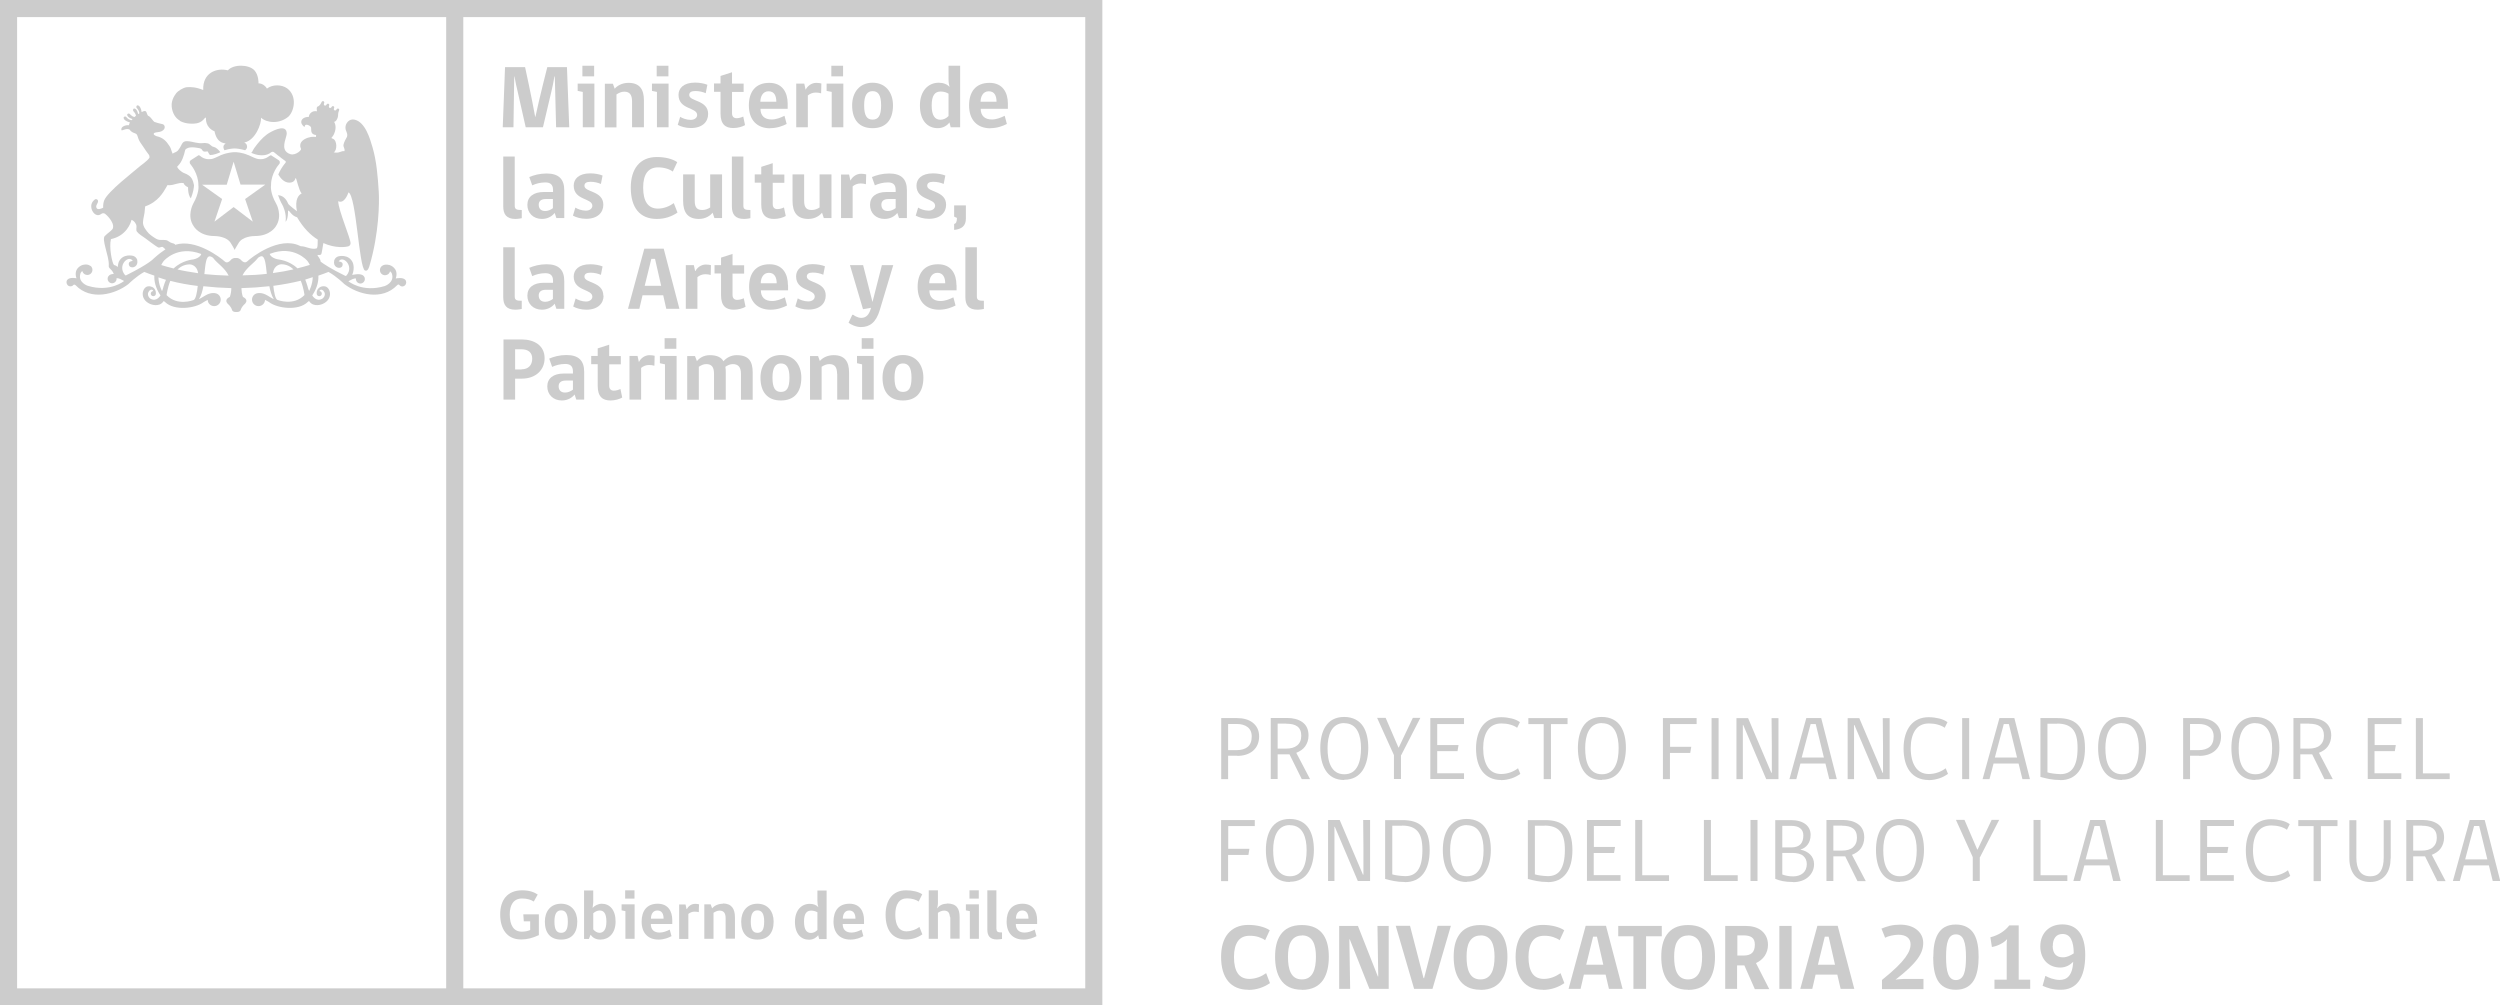 <?xml version="1.0" encoding="UTF-8"?><svg xmlns="http://www.w3.org/2000/svg" viewBox="0 0 195.83 78.76"><defs><style>.g{fill:#ccc;}</style></defs><g id="a"/><g id="b"/><g id="c"/><g id="d"/><g id="e"><g><g><path class="g" d="M86.35,1.34V0H0V78.76H86.35V1.34ZM1.34,77.42V1.34H34.95V77.42H1.34Zm34.95,0V1.34h48.72V77.42H36.29Z"/><path class="g" d="M14.09,9.47c.48,.27,1.1,.23,1.32,.19,.17-.04,.35-.1,.54-.3,.06-.06,.1-.15,.18-.15,0,.12-.05,.77,.68,1.08,0,.03,.01,.06,.02,.11,.23,.9,.83,.79,.84,.85-.27,.16-.15,.4-.09,.52,.41-.13,.71-.14,.81-.14s.4,.02,.81,.14c.08-.06,.23-.2,.11-.46-.06-.12-.22-.13-.15-.15,.86-.2,1.32-1.46,1.29-1.94,.44,.41,1.43,.52,2.15-.09,.46-.45,.69-1.62-.11-2.21-.41-.3-1.13-.33-1.58,.02-.14-.24-.39-.41-.66-.41,0-.08,.01-.65-.32-1.02-.43-.47-1.64-.5-2.08,0-.87-.22-1.99,.18-1.93,1.54-.61-.24-.96-.24-1.28-.22-.3,.03-.71,.3-.85,.49-.06,.08-.14,.2-.19,.3-.1,.2-.18,.45-.15,.74,.05,.48,.28,.89,.63,1.08Z"/><path class="g" d="M21.85,12.88c.07-.07,.07-.14,.07-.19-.01-.08-.08-.14-.09-.14-.17-.12-.56-.36-.56-.36l-.03-.03h-.03s-.07,.03-.13,.07c-.11,.08-.31,.24-.66,.24-.06,0-.13,0-.19-.01-.18-.03-.49-.18-.49-.18-.1-.05-.22-.11-.28-.13h-.02c-.5-.22-.93-.23-1.05-.23s-.55,.02-1.05,.22h-.02s-.07,.04-.13,.07l-.31,.14c-.1,.04-.23,.1-.33,.11-.07,0-.13,.01-.19,.01-.35,0-.55-.15-.66-.24-.05-.04-.09-.07-.13-.07h-.03l-.02,.02s-.4,.25-.56,.36c-.03,.01-.09,.06-.1,.15,0,.05,0,.12,.07,.19,.02,.03,.61,.71,.61,1.62,.02,.1,.06,.64-.4,1.44-.02,.04-.53,.97,.03,1.78,0,0,.42,.77,1.63,.77,.1,0,1,.02,1.3,.59,.01,.02,.16,.25,.21,.36l.07,.14,.07-.14c.06-.11,.2-.34,.22-.37,.3-.57,1.2-.58,1.3-.58,1.2,0,1.63-.75,1.63-.75,.57-.83,.04-1.79,.03-1.79-.46-.8-.42-1.34-.4-1.46,0-.9,.6-1.59,.61-1.6Zm-1.08,1.59l-1.57,1.12,.6,1.77-1.5-1.14-1.5,1.14,.6-1.77-1.57-1.12h1.93l.54-1.8,.54,1.79h1.93Z"/><path class="g" d="M31,21.81c.28-.83-.49-1.05-.49-1.05-.28-.07-.46-.02-.57,.06h-.01s-.04,.04-.06,.06c-.07,.07-.11,.17-.11,.28,0,.22,.18,.4,.4,.4,.09,0,.16-.03,.23-.07,.08-.06,.14-.14,.16-.24,.11,.07,.15,.19,.15,.19,.22,.71-.57,.97-.57,.97-1.76,.53-2.84-.38-2.84-.38l.31-.16c.11-.05,.2-.06,.28-.06,0,.01,0,.03,0,.05,0,.19,.16,.35,.35,.35s.35-.16,.35-.35c0-.14-.07-.21-.07-.21-.21-.31-.92-.11-.92-.11,.24-.59,.03-1,.03-1-.33-.67-1.11-.46-1.11-.46-.27,.08-.33,.32-.33,.32-.11,.53,.34,.58,.34,.58,.32,.02,.32-.24,.32-.24,.04-.25-.31-.26-.31-.26,.3-.52,1.24,.34,.62,1.09-.06,.08-.12,.03-.12,.03-1.1-.54-1.64-.9-1.91-1.1-.03-.3-.29-.45-.24-.53,.04-.02,.2,.06,.29-.07,.03-.05,.1-.52,.16-.86,.97,.44,1.8,.31,1.97,.25,.08-.03,.15-.1,.16-.22,.02-.37-.94-2.55-.97-3.31,.45,.22,.73-.47,.81-.69,.61,.28,.82,5.93,1.29,6.12,.23,.1,.33-.29,.35-.36,.75-2.52,.78-4.97,.73-5.79-.08-1.29-.18-2.44-.49-3.5-.19-.65-.56-1.99-1.42-2.17-.4-.09-.71,.29-.7,.63,0,.29,.21,.43,.12,.72-.11,.19-.22,.39-.27,.6-.05,.21,.13,.3,.07,.52-.27-.04-.41,.2-.84,.09,.28-.13,.28-.93-.06-1.06-.05-.02-.11-.03-.12-.07,0,0,.11-.12,.17-.23,.2-.4,.2-.76,.04-1.03,.14,.01,.29-.25,.31-.46h0v-.02c0-.05,0-.24,.08-.41,.03-.06,0-.12-.05-.14-.05-.02-.11,0-.14,.05-.08,.18-.29,.08-.2-.1,.03-.06,0-.12-.05-.14-.05-.02-.11,0-.14,.05-.08,.17-.28,.08-.2-.1,.03-.06,0-.12-.05-.14-.05-.02-.11,0-.14,.05-.08,.18-.29,.08-.2-.1,.03-.06,0-.12-.05-.15-.05-.02-.11,0-.14,.05-.09,.19-.15,.27-.25,.34-.19,.03-.14,.25-.12,.4-.36-.08-.63,.19-.64,.44h-.04c-.29,0-.58,.16-.55,.43,.01,.15,.19,.35,.26,.35,.03-.01-.02-.16,.14-.17,.14,0,.35,.11,.37,.24,.03,.15-.09,.52,.39,.57,0,0,0,.07-.01,.15-.17-.01-.22-.02-.39,0-.3,.05-.72,.22-.82,.52-.02,.05-.03,.16-.02,.23,0,.06,.06,.14,.06,.21,0,.04-.07,.11-.09,.14-.13,.13-.36,.26-.57,.27-.23,.01-.45-.14-.54-.26-.31-.41,.09-1.12,.08-1.39-.02-.71-.91-.29-1.26-.1-.42,.22-.76,.58-1.04,.93-.16,.19-.33,.43-.42,.64-.02,.04-.05,.04-.09,.04,.18,.08,.5,.2,.75,.2,0,0,.49,.07,.84-.23,0,0,.05-.04,.12-.04,.05,0,.1,.02,.13,.06,0,0,.05,.04,.1,.08,.03,.03,.07,.06,.11,.09l.06,.05c.06,.05,.12,.09,.19,.14l.03,.03c.07,.05,.14,.11,.2,.15,.07,.05,.14,.11,.18,.13h0s.02,.03,.03,.05c0,.03-.01,.06-.03,.09,0,0-.04,.04-.09,.11-.12,.15-.32,.44-.47,.8,.17,.29,.45,.63,.85,.64,.32,0,.45-.16,.5-.36,0,0,.02,.03,.03,.03,.04-.03,.22,.92,.45,1.18-.22,.1-.56,.44-.37,1.39-.18-.14-.51-.39-.67-.56-.09-.2-.28-.66-.81-.7,.08,.24,.19,.5,.36,.8,0,0,.33,.61,.23,1.29,.22-.23,.19-.86,.19-.86,0,0,.04-.02,.05-.02,.05,0,.27,.43,.66,.52,.5,.86,1.07,1.41,1.62,1.75-.01,.21,.02,.7-.12,.7-.43,.1-.83-.19-1.21-.18-.03-.02-.07-.03-.07-.03-1.63-.79-3.79,.9-4.14,1.23-.19,.17-.41-.06-.41-.06-.13-.16-.3-.24-.46-.22-.16-.02-.33,.05-.46,.22,0,0-.22,.24-.41,.06-.34-.31-2.29-1.82-3.89-1.31,0-.09-.22-.13-.28-.15-.13-.04-.24-.14-.32-.18-.17-.09-.46-.03-.65-.06-.08-.01-.18-.05-.25-.09-.26-.16-.55-.35-.71-.58-.03-.04-.09-.12-.1-.14-.08-.1-.12-.17-.18-.34-.09-.31,.05-.65,.09-.97,.03-.24,.03-.25,.05-.5,1.01-.35,1.43-1.11,1.66-1.51,.02-.03,.09-.16,.09-.16,.04,0,.09,0,.14,.01,.4,0,.68-.22,1.12-.17,0,.02,.06,.21,.35,.33,0,.29,.03,.53,.14,.76,.02,.04,.05,.07,.08,.11,.19-.47,.24-.83,.25-1.05-.01-.02-.03-.05-.03-.09-.1-.49-.32-.63-.54-.75-.11-.06-.22-.08-.33-.15-.16-.11-.32-.22-.43-.43,0,0,.05-.05,.11-.12,.28-.3,.42-.73,.53-1.21,.22-.3,.82-.18,1.05-.14,.06,0,.16,.03,.21,.07,.06,.04,.08,.15,.17,.19,.09,.04,.2,.01,.32,0,.04,.05,.06,.11,.1,.17,0,0,.03,.06,.09,.12,.28,0,.66-.15,.82-.23-.02-.01-.04-.02-.04-.04-.13-.16-.32-.34-.49-.37-.22-.04-.27-.24-.49-.28-.05-.01-.24-.04-.31-.02-.47,.06-.81-.12-1.25-.15-.42-.03-.43,.26-.59,.5-.06,.09-.12,.19-.19,.26-.12,.11-.25,.12-.39,.22l-.07-.18c-.04-.15-.09-.3-.19-.44-.23-.36-.49-.64-1-.75-.1-.04-.11-.05-.18-.1-.08-.06-.02-.14,0-.15,.14-.08,.39-.05,.56-.13,.41-.19,.26-.53,.1-.56-.2-.04-.57-.14-.65-.18-.1-.06-.27-.37-.43-.45-.18-.05-.12-.34-.28-.4-.07-.01-.18,.02-.29,.08,0-.06-.05-.39-.23-.5-.14-.08-.19,.04-.18,.12,0,.07,.2,.17,.24,.48-.03,.02-.06,.04-.1,.06-.03-.13-.08-.33-.22-.41-.14-.08-.19,.04-.18,.12,0,.07,.18,.16,.23,.42-.04,.03-.08,.07-.12,.1-.27-.07-.35-.26-.41-.27-.08-.02-.2,.02-.14,.17,.07,.14,.27,.22,.4,.26-.03,.03-.05,.06-.08,.09-.32-.06-.39-.27-.46-.29-.08-.01-.2,.02-.14,.17,.09,.2,.45,.28,.48,.29-.05,.09-.08,.16-.07,.22-.25-.03-.68,.1-.6,.39,.08,.06,.37-.18,.64-.05,.18,.27,.46,.28,.52,.34,.1,.08,.11,.22,.16,.35,.08,.24,.24,.43,.38,.64,.15,.23,.31,.47,.47,.67,.02,.05,.04,.11,.03,.2-.18,.29-.72,.62-.94,.83-.22,.21-2.34,1.82-2.61,2.52-.06,.16-.09,.36-.08,.57-.13,.07-.41,.18-.5,.05-.16-.23,.16-.4,.09-.62-.03-.08-.16-.14-.23-.08-.53,.38-.25,1.05,.08,1.2,.37,.15,.42-.24,.7-.08,.07,.04,.74,.64,.63,1.11,0,.02-.03,.09-.05,.11-.15,.18-.39,.32-.56,.5-.35,.22,.33,1.61,.28,2.33-.04,.27,.23,.24,.39,.67-.17,0-.33,.05-.41,.17,0,0-.07,.07-.07,.21,0,.19,.16,.35,.35,.35s.35-.16,.35-.35c0-.02,0-.04,0-.05,.08,0,.17,.01,.28,.06l.31,.16s-1.08,.91-2.84,.38c0,0-.8-.25-.58-.97,0,0,.04-.12,.15-.19,.02,.1,.08,.18,.16,.24,.07,.04,.14,.07,.23,.07,.22,0,.4-.18,.4-.4,0-.11-.04-.2-.11-.28-.02-.02-.03-.03-.06-.04h-.01c-.12-.09-.3-.14-.58-.07,0,0-.77,.22-.49,1.05,0,0-.52-.12-.72,.12,0,0-.07,.08-.06,.2h0c0,.06,.02,.11,.06,.18,.05,.08,.14,.13,.25,.13,.09,0,.18-.04,.23-.11h0s.09-.07,.18,.03c1.17,1.22,3.08,.72,4.13-.1,0,0,.59-.59,1.24-.95,.25,.11,.52,.19,.79,.29-.02,.38,.06,.92,.48,1.55,0,0-.3,.55-.8,.25,0,0-.37-.29-.06-.63,0,0,.21-.18,.3,.04-.11,0-.2,.09-.2,.2s.09,.2,.2,.2,.2-.09,.2-.19c0-.08,.01-.29-.17-.45,0,0-.16-.17-.46-.13-.44,.07-.69,1,.18,1.38,0,0,.69,.31,1.04-.2,0,0,0-.07,.13,.05,.73,.71,2.36,.5,3,.02,0,0,.16-.1,.34-.19,0,.27,.23,.49,.51,.49s.51-.23,.51-.51c0-.25-.18-.46-.42-.5-.01,0-.33-.1-.81,.19,0,0-.5,.31-.47,.26,.17-.26,.27-.62,.34-1,.71,.08,1.44,.13,2.19,.15,0,.22-.04,.49-.12,.69,0,0-.27,.11-.27,.3,0,0-.03,.14,.21,.33,0,0,.17,.19,.22,.34,0,0,.01,.21,.3,.21,.02,0,.04,0,.05,0,.02,0,.04,0,.06,0,.28,0,.3-.21,.3-.21,.05-.15,.22-.34,.22-.34,.24-.19,.21-.33,.21-.33,0-.19-.27-.3-.27-.3-.08-.2-.11-.47-.12-.69,.75-.02,1.48-.07,2.19-.15,.07,.38,.18,.74,.34,1,.03,.05-.47-.26-.47-.26-.47-.29-.8-.19-.81-.19-.24,.04-.42,.25-.42,.5,0,.28,.23,.51,.51,.51s.5-.22,.51-.49c.18,.08,.34,.19,.34,.19,.64,.48,2.27,.69,3-.02,.13-.13,.13-.05,.13-.05,.36,.51,1.04,.2,1.04,.2,.87-.38,.62-1.31,.18-1.38-.3-.05-.47,.13-.47,.13-.18,.15-.18,.36-.17,.45,0,.11,.09,.19,.2,.19s.2-.09,.2-.2-.09-.2-.19-.2c.09-.22,.3-.04,.3-.04,.32,.35-.06,.63-.06,.63-.5,.3-.8-.25-.8-.25,.42-.63,.5-1.17,.48-1.55,.26-.09,.53-.18,.79-.29,.65,.36,1.24,.95,1.24,.95,1.06,.82,2.96,1.32,4.13,.1,.09-.1,.16-.06,.18-.03h0c.06,.07,.14,.12,.23,.12,.1,0,.19-.05,.25-.13,.04-.06,.05-.12,.06-.17h0c0-.13-.06-.21-.06-.21-.2-.24-.72-.12-.72-.12Zm-21.1-.25s-.06,.05-.12-.03c-.62-.76,.32-1.61,.62-1.09,0,0-.35,.01-.31,.26,0,0,0,.26,.32,.24,0,0,.44-.05,.34-.58,0,0-.06-.24-.33-.32,0,0-.78-.21-1.11,.46,0,0-.07,.16-.08,.41-.09-.07-.19-.13-.3-.15-.15-.15-.4-1.39-.24-2.03,1.19-.25,1.55-1.23,1.61-1.51,.24,.08,.38,.36,.39,.47,.02,.16-.06,.33,.04,.46,.14,.19,.45,.37,.63,.5,.06,.04,.93,.71,1.05,.74,.12,.03,.2-.07,.31-.05,.04,0,.06,.04,.09,.06,0,0,.06,.06,.15,.13-.23,.15-.53,.37-.92,.72,0,0-.3,.39-2.15,1.31Zm2.92,.84s-.08,.33-.13,.4c0,0-.26-.47-.28-1.07,.2,.06,.39,.13,.59,.19-.06,.15-.13,.3-.18,.49Zm2.32,1.11s-1.24,.49-2.09-.39c0,0,.06-.55,.29-1.12,.69,.18,1.41,.31,2.15,.4-.05,.47-.15,1.08-.35,1.11Zm-1.23-2.41c.25-.23,.56-.39,.96-.39,0,0,.55,0,.65,.69-.6-.09-1.15-.18-1.61-.29Zm1.24-.78c-.07,.01-.88,.07-1.55,.71-.37-.09-.71-.19-.97-.27,.05-.1,.11-.21,.19-.31,0,0,1.05-1.27,2.93-.56,.04,.01-.08,.32-.6,.43Zm.86,1.14c.08-.75,.13-1.38,.41-1.38,0,0,.2,0,.33,.19,.24,.33,.87,.72,1.16,1.32-.68-.02-1.32-.06-1.9-.12Zm2.98,.12c.29-.6,.93-.99,1.17-1.32,.13-.18,.33-.19,.33-.19,.27,0,.33,.63,.41,1.38-.58,.07-1.22,.11-1.9,.12Zm2.16-1.7c1.88-.72,2.93,.56,2.93,.56,.08,.1,.14,.21,.19,.31-.26,.08-.6,.18-.97,.27-.67-.64-1.49-.69-1.56-.71-.52-.11-.64-.42-.6-.43Zm.88,.82c.4,0,.71,.16,.96,.4-.47,.11-1.01,.21-1.61,.29,.1-.69,.66-.69,.66-.69Zm-.27,2.8c-.2-.03-.3-.64-.35-1.11,.74-.1,1.46-.23,2.15-.4,.23,.57,.29,1.12,.29,1.12-.85,.88-2.09,.39-2.09,.39Zm2.46-.71c-.06-.07-.14-.4-.14-.4-.05-.18-.11-.33-.17-.49,.2-.06,.39-.12,.59-.19-.02,.6-.28,1.07-.28,1.07Z"/><path class="g" d="M40.27,5.99h.03c.09,.5,.17,.87,.24,1.14l.64,2.84h1.35l.67-2.84c.06-.27,.15-.63,.23-1.14h.03l.1,3.98h1.03l-.18-4.71h-1.54s-.61,2.38-.93,3.89h-.02c-.27-1.52-.79-3.89-.79-3.89h-1.57l-.18,4.71h.84l.06-3.98Z"/><polygon class="g" points="45.65 9.97 46.56 9.97 46.56 6.55 45.25 6.55 45.25 7.12 45.65 7.2 45.65 9.97"/><rect class="g" x="45.62" y="5.15" width=".92" height=".83"/><path class="g" d="M48.3,7.39c.16-.1,.36-.21,.6-.21,.42,0,.61,.24,.61,.76v2.03h.93v-2.11c0-.87-.34-1.37-1.21-1.37-.51,0-.89,.23-1.08,.46l-.14-.39h-.63v3.42h.91v-2.58Z"/><polygon class="g" points="51.46 9.97 52.37 9.97 52.37 6.55 51.07 6.55 51.07 7.12 51.46 7.2 51.46 9.97"/><rect class="g" x="51.44" y="5.15" width=".92" height=".83"/><path class="g" d="M54.09,9.39c-.31,0-.65-.13-.81-.24l-.19,.63c.23,.13,.61,.25,1.03,.25,.89,0,1.35-.48,1.35-1.1,0-1.12-1.48-.96-1.48-1.49,0-.2,.15-.31,.47-.31s.59,.07,.82,.17l.13-.66c-.24-.1-.61-.17-.96-.17-.92,0-1.3,.45-1.3,.96,0,1.17,1.46,.96,1.46,1.58,0,.21-.2,.38-.5,.38Z"/><path class="g" d="M56.44,8.89c0,.86,.4,1.14,1,1.14,.36,0,.72-.11,.92-.23l-.14-.67c-.14,.07-.34,.13-.52,.13-.24,0-.36-.15-.36-.39v-1.67h.91v-.65h-.91v-.89l-.9,.29v.59h-.51v.65h.51v1.7Z"/><path class="g" d="M60.33,10.04c.54,0,1-.18,1.29-.33l-.17-.64c-.3,.15-.66,.29-1,.29-.57,0-.88-.3-.88-.84h2.13v-.4c0-.86-.4-1.63-1.44-1.63-1.1,0-1.6,.72-1.6,1.77,0,1.13,.63,1.79,1.68,1.79Zm-.13-2.89c.47,0,.61,.38,.61,.82h-1.25c0-.4,.19-.82,.64-.82Z"/><path class="g" d="M63.28,7.48c.15-.13,.37-.23,.61-.23,.15,0,.31,.02,.43,.06l.02-.77c-.08-.02-.22-.05-.4-.05-.4,0-.71,.28-.82,.52h-.02l-.1-.46h-.63v3.42h.91v-2.48Z"/><polygon class="g" points="65.15 9.97 66.06 9.97 66.06 6.55 64.75 6.55 64.75 7.12 65.15 7.2 65.15 9.97"/><rect class="g" x="65.12" y="5.15" width=".92" height=".83"/><path class="g" d="M68.35,10.04c1.02,0,1.6-.62,1.6-1.79,0-1-.57-1.77-1.6-1.77s-1.6,.77-1.6,1.77c0,1.17,.58,1.79,1.6,1.79Zm0-2.9c.43,0,.67,.29,.67,1.11s-.22,1.12-.67,1.12-.66-.32-.66-1.12,.24-1.11,.66-1.11Z"/><path class="g" d="M73.46,10.04c.44,0,.77-.24,.91-.45l.1,.38h.74V5.15h-.91v1.03c0,.26,.03,.43,.08,.63-.19-.21-.48-.33-.85-.33-.83,0-1.47,.65-1.47,1.78,0,1.22,.62,1.78,1.4,1.78Zm.22-2.87c.27,0,.48,.08,.62,.17v1.75c-.17,.18-.4,.29-.63,.29-.43,0-.69-.31-.69-1.12s.27-1.09,.7-1.09Z"/><path class="g" d="M77.58,10.04c.54,0,1-.18,1.29-.33l-.17-.64c-.3,.15-.66,.29-1,.29-.57,0-.88-.3-.88-.84h2.13v-.4c0-.86-.4-1.63-1.44-1.63-1.1,0-1.6,.72-1.6,1.77,0,1.13,.63,1.79,1.68,1.79Zm-.13-2.89c.47,0,.61,.38,.61,.82h-1.25c0-.4,.19-.82,.64-.82Z"/><path class="g" d="M41.02,72.17h.51v.68c-.18,.08-.41,.13-.65,.13-.63,0-.95-.48-.95-1.36,0-.74,.3-1.24,.97-1.24,.39,0,.7,.1,.91,.24l.31-.55c-.29-.19-.65-.33-1.22-.33-1.16,0-1.72,.77-1.72,1.89s.52,1.96,1.64,1.96c.47,0,.89-.11,1.39-.34v-1.63h-1.22l.04,.54Z"/><path class="g" d="M43.95,70.79c-.83,0-1.27,.61-1.27,1.4,0,.92,.46,1.41,1.27,1.41s1.27-.49,1.27-1.41c0-.79-.45-1.4-1.27-1.4Zm0,2.28c-.35,0-.52-.25-.52-.88s.19-.88,.52-.88,.53,.23,.53,.88-.18,.88-.53,.88Z"/><path class="g" d="M47.14,70.79c-.3,0-.59,.17-.72,.33l.05-.43v-.94h-.72v3.8h.38l.13-.33c.17,.23,.4,.38,.78,.38,.63,0,1.18-.48,1.18-1.41s-.46-1.4-1.09-1.4Zm-.18,2.28c-.19,0-.38-.13-.49-.27v-1.26c.12-.12,.32-.22,.5-.22,.33,0,.53,.23,.53,.87s-.23,.88-.55,.88Z"/><rect class="g" x="48.97" y="69.74" width=".73" height=".65"/><polygon class="g" points="48.69 71.31 48.99 71.37 48.99 73.54 49.71 73.54 49.71 70.84 48.69 70.84 48.69 71.31"/><path class="g" d="M51.52,70.79c-.86,0-1.26,.57-1.26,1.4,0,.89,.49,1.41,1.33,1.41,.43,0,.79-.15,1.01-.27l-.14-.51c-.24,.12-.51,.23-.79,.23-.45,0-.69-.24-.69-.67h1.68v-.31c0-.68-.32-1.28-1.14-1.28Zm-.53,1.17c0-.32,.14-.64,.5-.64,.38,0,.49,.3,.49,.64h-.99Z"/><path class="g" d="M53.8,71.21h-.02c-.02-.12-.05-.24-.08-.36h-.5v2.7h.72v-1.96c.12-.1,.29-.18,.48-.18,.13,0,.25,.02,.34,.04,0-.2,0-.41,.02-.61-.06-.02-.16-.04-.31-.04-.32,0-.56,.22-.64,.41Z"/><path class="g" d="M56.63,70.79c-.4,0-.7,.18-.85,.36l-.11-.31h-.5v2.7h.72v-2.04c.13-.08,.29-.17,.47-.17,.33,0,.48,.19,.48,.6v1.6h.73v-1.67c0-.68-.27-1.09-.95-1.09Z"/><path class="g" d="M59.33,70.79c-.82,0-1.27,.61-1.27,1.4,0,.92,.46,1.41,1.27,1.41s1.27-.49,1.27-1.41c0-.79-.45-1.4-1.27-1.4Zm0,2.28c-.35,0-.52-.25-.52-.88s.19-.88,.52-.88,.53,.23,.53,.88-.18,.88-.53,.88Z"/><path class="g" d="M64.03,70.56c0,.2,.02,.34,.07,.5-.15-.17-.38-.26-.67-.26-.66,0-1.16,.51-1.16,1.41,0,.96,.49,1.4,1.1,1.4,.35,0,.61-.19,.72-.35l.08,.3h.58v-3.8h-.72v.82Zm0,2.29c-.14,.14-.32,.23-.5,.23-.34,0-.55-.24-.55-.89s.22-.86,.56-.86c.21,0,.38,.07,.49,.13v1.38Z"/><path class="g" d="M66.55,70.79c-.87,0-1.26,.57-1.26,1.4,0,.89,.49,1.41,1.33,1.41,.43,0,.79-.15,1.01-.27l-.14-.51c-.24,.12-.51,.23-.79,.23-.45,0-.69-.24-.69-.67h1.67v-.31c0-.68-.32-1.28-1.14-1.28Zm-.53,1.17c0-.32,.14-.64,.5-.64s.49,.3,.49,.64h-.99Z"/><path class="g" d="M71.04,72.96c-.61,0-.91-.46-.91-1.32,0-.81,.31-1.27,.92-1.27,.39,0,.72,.11,.91,.25l.28-.57c-.3-.2-.76-.31-1.27-.31-1.05,0-1.6,.77-1.6,1.91,0,1.24,.56,1.94,1.6,1.94,.49,0,.91-.14,1.28-.4l-.23-.58c-.25,.19-.62,.34-.98,.34Z"/><path class="g" d="M74.16,70.79c-.38,0-.61,.18-.76,.37,.01-.04,.07-.23,.07-.42v-1h-.72v3.8h.72v-2.04c.13-.08,.29-.17,.48-.17,.27,0,.42,.13,.45,.44,.03,.04,.04,.09,.04,.16v1.6h.73v-1.67c0-.68-.22-1.09-1-1.09Z"/><polygon class="g" points="75.66 71.31 75.97 71.37 75.97 73.54 76.68 73.54 76.68 70.84 75.66 70.84 75.66 71.31"/><rect class="g" x="75.94" y="69.74" width=".73" height=".65"/><path class="g" d="M78.05,72.79v-3.05h-.71v3.08c0,.48,.2,.77,.75,.77,.19,0,.4-.04,.4-.04v-.51c-.3,0-.43-.03-.43-.26Z"/><path class="g" d="M80.11,70.79c-.87,0-1.26,.57-1.26,1.4,0,.89,.49,1.41,1.33,1.41,.43,0,.79-.15,1.01-.27l-.14-.51c-.24,.12-.51,.23-.79,.23-.45,0-.69-.24-.69-.67h1.67v-.31c0-.68-.32-1.28-1.14-1.28Zm-.53,1.17c0-.32,.14-.64,.5-.64s.48,.3,.48,.64h-.99Z"/><path class="g" d="M40.87,16.45c-.38,0-.55-.04-.55-.33v-3.86h-.9v3.91c0,.61,.25,.98,.95,.98,.24,0,.5-.06,.5-.06v-.64Z"/><path class="g" d="M42.6,15.04c-.82,0-1.29,.38-1.29,1.01s.46,1.1,1.14,1.1c.48,0,.82-.24,1-.47l.13,.4h.62v-2.17c0-.87-.42-1.32-1.39-1.32-.54,0-1,.13-1.35,.28l.23,.65c.28-.13,.62-.23,1.03-.23,.35,0,.6,.14,.6,.58v.17h-.72Zm.72,1.26c-.17,.13-.39,.23-.61,.23-.34,0-.51-.19-.51-.5,0-.26,.17-.44,.55-.44h.56v.71Z"/><path class="g" d="M45.88,16.5c-.31,0-.65-.13-.81-.24l-.19,.63c.23,.13,.61,.25,1.03,.25,.89,0,1.35-.48,1.35-1.1,0-1.12-1.48-.96-1.48-1.49,0-.2,.15-.31,.47-.31s.59,.07,.82,.17l.13-.66c-.24-.1-.61-.17-.96-.17-.92,0-1.3,.45-1.3,.96,0,1.17,1.46,.96,1.46,1.58,0,.21-.2,.38-.5,.38Z"/><path class="g" d="M51.54,13.11c.49,0,.91,.14,1.16,.33l.35-.74c-.38-.26-.96-.4-1.6-.4-1.33,0-2.04,.93-2.04,2.4,0,1.57,.71,2.45,2.04,2.45,.62,0,1.15-.18,1.62-.5l-.29-.74c-.32,.24-.78,.43-1.24,.43-.77,0-1.16-.56-1.16-1.65,0-1.03,.39-1.58,1.17-1.58Z"/><path class="g" d="M54.42,15.74v-2.08h-.91v2.07c0,.94,.39,1.42,1.24,1.42,.54,0,.91-.28,1.07-.49l.14,.42h.6v-3.42h-.93v2.59c-.16,.11-.38,.2-.61,.2-.41,0-.6-.19-.6-.71Z"/><path class="g" d="M58.78,16.45c-.38,0-.55-.04-.55-.33v-3.86h-.9v3.91c0,.61,.25,.98,.95,.98,.24,0,.5-.06,.5-.06v-.64Z"/><path class="g" d="M59.63,13.07v.59h-.51v.65h.51v1.7c0,.86,.4,1.14,1,1.14,.36,0,.72-.11,.92-.23l-.14-.67c-.14,.07-.33,.13-.52,.13-.24,0-.36-.15-.36-.39v-1.67h.91v-.65h-.91v-.89l-.9,.29Z"/><path class="g" d="M63.32,17.15c.54,0,.91-.28,1.07-.49l.14,.42h.6v-3.42h-.93v2.59c-.16,.11-.38,.2-.61,.2-.41,0-.6-.19-.6-.71v-2.08h-.91v2.07c0,.94,.39,1.42,1.24,1.42Z"/><path class="g" d="M65.88,17.08h.91v-2.48c.15-.13,.37-.23,.61-.23,.15,0,.31,.02,.43,.06l.02-.77c-.08-.02-.22-.05-.4-.05-.4,0-.71,.28-.82,.52h-.02l-.1-.46h-.63v3.42Z"/><path class="g" d="M68.3,13.87l.23,.65c.28-.13,.62-.23,1.03-.23,.35,0,.6,.14,.6,.58v.17h-.72c-.82,0-1.29,.38-1.29,1.01s.46,1.1,1.14,1.1c.48,0,.82-.24,1-.47l.13,.4h.62v-2.17c0-.87-.42-1.32-1.39-1.32-.54,0-1,.13-1.35,.28Zm1.86,2.43c-.17,.13-.39,.23-.61,.23-.34,0-.51-.19-.51-.5,0-.26,.17-.44,.55-.44h.57v.71Z"/><path class="g" d="M72.73,16.5c-.31,0-.65-.13-.81-.24l-.19,.63c.23,.13,.61,.25,1.03,.25,.89,0,1.35-.48,1.35-1.1,0-1.12-1.48-.96-1.48-1.49,0-.2,.15-.31,.47-.31s.59,.07,.82,.17l.13-.66c-.24-.1-.61-.17-.96-.17-.92,0-1.3,.45-1.3,.96,0,1.17,1.46,.96,1.46,1.58,0,.21-.2,.38-.5,.38Z"/><path class="g" d="M75.66,16.09h-.92v.88l.22,.1c0,.33-.09,.45-.22,.47v.47c.59-.06,.92-.31,.92-.89v-1.04Z"/><path class="g" d="M39.42,19.37v3.91c0,.61,.25,.98,.95,.98,.24,0,.5-.06,.5-.06v-.64c-.38,0-.55-.04-.55-.33v-3.86h-.9Z"/><path class="g" d="M42.6,22.15c-.82,0-1.29,.38-1.29,1.01s.46,1.1,1.14,1.1c.48,0,.82-.24,1-.47l.13,.4h.62v-2.17c0-.87-.42-1.32-1.39-1.32-.54,0-1,.13-1.35,.28l.23,.65c.28-.13,.62-.23,1.03-.23,.35,0,.6,.14,.6,.58v.17h-.72Zm.72,1.26c-.17,.13-.39,.23-.61,.23-.34,0-.51-.19-.51-.5,0-.26,.17-.44,.55-.44h.56v.71Z"/><path class="g" d="M47.26,23.16c0-1.12-1.48-.96-1.48-1.49,0-.2,.15-.31,.47-.31s.59,.07,.82,.17l.13-.66c-.24-.1-.61-.17-.96-.17-.92,0-1.3,.45-1.3,.96,0,1.17,1.46,.96,1.46,1.58,0,.21-.2,.38-.5,.38s-.65-.13-.81-.24l-.19,.63c.23,.13,.61,.25,1.03,.25,.89,0,1.35-.48,1.35-1.1Z"/><path class="g" d="M51.99,19.48h-1.52l-1.28,4.71h.89l.25-1.06h1.62l.24,1.06h1.03l-1.23-4.71Zm-1.49,2.91l.52-2.11h.29l.48,2.11h-1.28Z"/><path class="g" d="M54.47,21.23h-.02l-.1-.46h-.63v3.42h.91v-2.48c.15-.13,.37-.23,.61-.23,.15,0,.31,.02,.43,.06l.02-.77c-.08-.02-.22-.05-.4-.05-.4,0-.71,.28-.82,.52Z"/><path class="g" d="M57.48,24.26c.36,0,.72-.11,.92-.23l-.14-.67c-.14,.07-.33,.13-.52,.13-.24,0-.36-.15-.36-.39v-1.67h.91v-.65h-.91v-.89l-.9,.29v.59h-.51v.65h.51v1.7c0,.86,.4,1.14,1,1.14Z"/><path class="g" d="M61.72,22.33c0-.86-.4-1.63-1.44-1.63-1.1,0-1.6,.72-1.6,1.77,0,1.13,.63,1.79,1.68,1.79,.54,0,1-.18,1.29-.33l-.17-.64c-.3,.15-.66,.29-1,.29-.57,0-.88-.3-.88-.84h2.13v-.4Zm-2.13-.14c0-.4,.19-.82,.64-.82s.61,.38,.61,.82h-1.25Z"/><path class="g" d="M63.3,23.61c-.31,0-.65-.13-.81-.24l-.19,.63c.23,.13,.61,.25,1.03,.25,.89,0,1.35-.48,1.35-1.1,0-1.12-1.48-.96-1.48-1.49,0-.2,.15-.31,.47-.31s.59,.07,.82,.17l.13-.66c-.24-.1-.61-.17-.96-.17-.92,0-1.3,.45-1.3,.96,0,1.17,1.46,.96,1.46,1.58,0,.21-.2,.38-.5,.38Z"/><path class="g" d="M69.08,20.77l-.73,2.87h-.01l-.73-2.87h-1.03l1.02,3.45,.63-.11-.03,.1c-.13,.44-.36,.69-.73,.69-.32,0-.61-.22-.63-.24h-.08l-.29,.62c.15,.13,.58,.34,.96,.34,.7,0,1.2-.36,1.49-1.35l1.05-3.5h-.91Z"/><path class="g" d="M74.92,22.33c0-.86-.4-1.63-1.44-1.63-1.1,0-1.6,.72-1.6,1.77,0,1.13,.63,1.79,1.68,1.79,.54,0,1-.18,1.29-.33l-.17-.64c-.3,.15-.66,.29-1,.29-.57,0-.88-.3-.88-.84h2.13v-.4Zm-2.13-.14c0-.4,.19-.82,.64-.82s.61,.38,.61,.82h-1.25Z"/><path class="g" d="M76.52,23.23v-3.86h-.9v3.91c0,.61,.25,.98,.95,.98,.24,0,.5-.06,.5-.06v-.64c-.38,0-.55-.04-.55-.33Z"/><path class="g" d="M40.87,26.59h-1.43v4.71h.91v-1.64h.52c1.11,0,1.79-.69,1.79-1.6,0-1.01-.83-1.47-1.79-1.47Zm-.02,2.35h-.5v-1.58h.5c.52,0,.84,.25,.84,.73,0,.52-.31,.84-.84,.84Z"/><path class="g" d="M44.16,29.26c-.82,0-1.29,.38-1.29,1.01s.46,1.1,1.14,1.1c.48,0,.82-.24,1-.47l.13,.4h.62v-2.17c0-.87-.42-1.32-1.39-1.32-.54,0-1,.13-1.35,.28l.23,.65c.28-.13,.62-.23,1.03-.23,.35,0,.6,.14,.6,.58v.17h-.72Zm.72,1.26c-.17,.13-.39,.23-.61,.23-.34,0-.51-.19-.51-.5,0-.26,.17-.44,.55-.44h.57v.71Z"/><path class="g" d="M47.82,31.37c.36,0,.72-.11,.92-.23l-.14-.67c-.14,.07-.33,.13-.52,.13-.24,0-.36-.15-.36-.39v-1.67h.91v-.65h-.91v-.89l-.9,.29v.59h-.51v.65h.51v1.7c0,.86,.4,1.14,1,1.14Z"/><path class="g" d="M51.26,28.64l.02-.77c-.08-.02-.22-.05-.4-.05-.4,0-.71,.28-.82,.52h-.02l-.1-.46h-.63v3.42h.91v-2.48c.15-.13,.37-.23,.61-.23,.15,0,.31,.02,.43,.06Z"/><polygon class="g" points="51.69 28.45 52.09 28.54 52.09 31.3 53 31.3 53 27.88 51.69 27.88 51.69 28.45"/><rect class="g" x="52.06" y="26.49" width=".92" height=".83"/><path class="g" d="M58.96,31.3v-2.11c0-.87-.29-1.37-1.26-1.37-.47,0-.83,.24-1.03,.48-.17-.31-.51-.48-1.07-.48-.48,0-.82,.23-1.01,.47l-.15-.4h-.61v3.42h.91v-2.58c.16-.1,.34-.21,.58-.21,.43,0,.61,.24,.61,.76v2.03h.92v-2.11c0-.17,0-.33-.03-.47,.15-.1,.36-.21,.58-.21,.43,0,.64,.24,.64,.76v2.03h.93Z"/><path class="g" d="M62.77,29.58c0-1-.57-1.77-1.6-1.77s-1.6,.77-1.6,1.77c0,1.17,.58,1.79,1.6,1.79s1.6-.62,1.6-1.79Zm-1.6,1.12c-.45,0-.66-.32-.66-1.12s.24-1.11,.66-1.11,.67,.29,.67,1.11-.22,1.12-.67,1.12Z"/><path class="g" d="M65.58,29.27v2.03h.93v-2.11c0-.87-.34-1.37-1.21-1.37-.51,0-.89,.23-1.08,.46l-.14-.39h-.63v3.42h.91v-2.58c.16-.1,.36-.21,.6-.21,.42,0,.61,.24,.61,.76Z"/><polygon class="g" points="67.13 28.45 67.53 28.54 67.53 31.3 68.44 31.3 68.44 27.88 67.13 27.88 67.13 28.45"/><rect class="g" x="67.5" y="26.49" width=".92" height=".83"/><path class="g" d="M70.73,27.81c-1.05,0-1.6,.77-1.6,1.77,0,1.17,.58,1.79,1.6,1.79s1.6-.62,1.6-1.79c0-1-.57-1.77-1.6-1.77Zm0,2.89c-.45,0-.66-.32-.66-1.12s.24-1.11,.66-1.11,.67,.29,.67,1.11-.22,1.12-.67,1.12Z"/></g><g><g><path class="g" d="M96.91,59.2h-.71v1.83h-.54v-4.78h1.25c.47,0,.9,.11,1.21,.35s.51,.59,.51,1.08-.18,.88-.49,1.14-.73,.39-1.23,.39Zm-.03-2.49h-.68v2.05h.68c.36,0,.66-.09,.86-.26s.31-.44,.31-.81c0-.34-.12-.58-.33-.74s-.5-.24-.84-.24Z"/><path class="g" d="M100.08,59.09v1.93h-.54v-4.78h1.28c.46,0,.88,.1,1.19,.32s.49,.56,.49,1.05c0,.34-.1,.62-.26,.85s-.41,.39-.7,.51l.54,1.03,.54,1.03h-.65l-.48-.97-.48-.97s-.08,0-.13,0-.1,0-.14,0h-.66Zm.67-2.41h-.67v1.96h.67c.36,0,.65-.08,.86-.25s.32-.42,.32-.76-.11-.58-.31-.73-.5-.21-.86-.21Z"/><path class="g" d="M105.29,61.1c-.69,0-1.16-.29-1.45-.75s-.42-1.08-.42-1.76c0-.63,.12-1.24,.41-1.69s.76-.74,1.46-.74,1.19,.29,1.48,.73,.41,1.05,.41,1.69-.13,1.26-.42,1.73c-.3,.47-.77,.77-1.46,.77Zm0-4.46c-.5,0-.83,.25-1.03,.62s-.27,.86-.27,1.34c0,.52,.06,1.03,.26,1.41s.52,.64,1.05,.64,.84-.25,1.04-.63,.27-.89,.27-1.42c0-.48-.07-.97-.27-1.34s-.53-.61-1.04-.61Z"/><path class="g" d="M109.74,59.16v1.86h-.55v-1.87l-.66-1.46-.66-1.46h.67l.5,1.16,.5,1.16h.03l.55-1.16,.55-1.16h.59l-.75,1.46-.75,1.46Z"/><path class="g" d="M112.04,61.03v-4.78h2.64v.47h-2.1v1.64h1.67l-.04,.24-.04,.24h-1.59v1.73h2.1v.45h-2.64Z"/><path class="g" d="M117.58,61.1c-.65,0-1.14-.25-1.47-.68s-.49-1.06-.49-1.8,.19-1.38,.53-1.8,.83-.64,1.44-.64c.29,0,.57,.04,.82,.1s.48,.16,.65,.29l-.11,.22-.11,.22c-.14-.11-.33-.19-.54-.25s-.45-.09-.69-.09c-.49,0-.85,.19-1.08,.53s-.35,.82-.35,1.4c0,.62,.12,1.12,.35,1.48s.59,.55,1.06,.55c.26,0,.51-.05,.73-.13s.42-.19,.59-.32l.09,.22,.09,.22c-.2,.14-.43,.27-.68,.35s-.53,.14-.84,.14Z"/><path class="g" d="M121.49,56.72v4.31h-.57v-4.31h-1.2v-.47h3.07v.47h-1.3Z"/><path class="g" d="M125.47,61.1c-.69,0-1.16-.29-1.45-.75s-.42-1.08-.42-1.76c0-.63,.12-1.24,.41-1.69s.76-.74,1.46-.74,1.19,.29,1.48,.73,.41,1.05,.41,1.69-.13,1.26-.42,1.73c-.3,.47-.77,.77-1.46,.77Zm0-4.46c-.5,0-.83,.25-1.03,.62s-.27,.86-.27,1.34c0,.52,.06,1.03,.26,1.41s.52,.64,1.05,.64,.84-.25,1.04-.63,.27-.89,.27-1.42c0-.48-.07-.97-.27-1.34-.2-.37-.53-.61-1.04-.61Z"/><path class="g" d="M130.82,56.72v1.78h1.66l-.04,.24-.04,.24h-1.59v2.05h-.55v-4.78h2.64v.47h-2.1Z"/><path class="g" d="M134.07,61.03v-4.78h.55v4.78h-.55Z"/><path class="g" d="M138.35,61.03l-.9-2.12-.9-2.12h-.03v4.24h-.5v-4.78h.91l.91,2.14,.91,2.14h.04v-2.14l-.02-2.14h.54v4.78h-.95Z"/><path class="g" d="M140.7,61.03h-.53l.66-2.39,.66-2.39h1.17l.61,2.39,.61,2.39h-.59l-.15-.61-.15-.61h-1.96l-.16,.61-.16,.61Zm1.13-4.31l-.35,1.31-.35,1.31h1.74l-.32-1.31-.32-1.31h-.4Z"/><path class="g" d="M147.06,61.03l-.9-2.12-.9-2.12h-.03v4.24h-.5v-4.78h.91l.91,2.14,.91,2.14h.04v-2.14l-.02-2.14h.54v4.78h-.95Z"/><path class="g" d="M151.07,61.1c-.65,0-1.14-.25-1.47-.68s-.49-1.06-.49-1.8,.19-1.38,.53-1.8c.34-.42,.83-.64,1.44-.64,.29,0,.57,.04,.82,.1s.48,.16,.65,.29l-.11,.22-.11,.22c-.14-.11-.33-.19-.54-.25s-.45-.09-.69-.09c-.49,0-.85,.19-1.08,.53s-.35,.82-.35,1.4c0,.62,.12,1.12,.36,1.48s.59,.55,1.06,.55c.26,0,.51-.05,.73-.13s.42-.19,.59-.32l.09,.22,.09,.22c-.2,.14-.43,.27-.68,.35s-.53,.14-.84,.14Z"/><path class="g" d="M153.7,61.03v-4.78h.55v4.78h-.55Z"/><path class="g" d="M155.83,61.03h-.53l.66-2.39,.66-2.39h1.17l.61,2.39,.61,2.39h-.59l-.15-.61-.15-.61h-1.96l-.16,.61-.16,.61Zm1.13-4.31l-.35,1.31-.35,1.31h1.74l-.32-1.31-.32-1.31h-.4Z"/><path class="g" d="M161.38,61.1c-.32,0-.61-.03-.87-.08s-.49-.11-.68-.16v-4.61h1.35c.67,0,1.2,.14,1.57,.51s.57,.95,.57,1.84c0,.8-.17,1.42-.5,1.85s-.81,.66-1.43,.66Zm-.23-4.41h-.77v3.81c.1,.03,.25,.07,.43,.09s.38,.05,.59,.05c.42,0,.76-.14,.99-.47s.35-.84,.35-1.59c0-.68-.12-1.16-.38-1.46s-.66-.44-1.22-.44Z"/><path class="g" d="M166.22,61.1c-.69,0-1.16-.29-1.45-.75s-.42-1.08-.42-1.76c0-.63,.12-1.24,.41-1.69s.76-.74,1.46-.74,1.19,.29,1.48,.73,.41,1.05,.41,1.69-.13,1.26-.42,1.73c-.3,.47-.77,.77-1.46,.77Zm0-4.46c-.5,0-.83,.25-1.03,.62s-.27,.86-.27,1.34c0,.52,.06,1.03,.26,1.41s.52,.64,1.05,.64,.84-.25,1.04-.63,.27-.89,.27-1.42c0-.48-.07-.97-.27-1.34s-.53-.61-1.04-.61Z"/><path class="g" d="M172.27,59.2h-.72v1.83h-.54v-4.78h1.25c.47,0,.9,.11,1.21,.35s.51,.59,.51,1.08-.18,.88-.49,1.14-.73,.39-1.23,.39Zm-.04-2.49h-.68v2.05h.68c.36,0,.66-.09,.86-.26s.31-.44,.31-.81c0-.34-.12-.58-.33-.74s-.5-.24-.84-.24Z"/><path class="g" d="M176.66,61.1c-.69,0-1.16-.29-1.45-.75s-.42-1.08-.42-1.76c0-.63,.12-1.24,.41-1.69s.76-.74,1.46-.74,1.19,.29,1.48,.73,.41,1.05,.41,1.69-.13,1.26-.42,1.73c-.3,.47-.77,.77-1.46,.77Zm0-4.46c-.5,0-.83,.25-1.03,.62s-.27,.86-.27,1.34c0,.52,.06,1.03,.26,1.41s.52,.64,1.05,.64,.84-.25,1.04-.63,.27-.89,.27-1.42c0-.48-.07-.97-.27-1.34s-.53-.61-1.04-.61Z"/><path class="g" d="M180.19,59.09v1.93h-.54v-4.78h1.28c.46,0,.88,.1,1.19,.32,.3,.22,.49,.56,.49,1.05,0,.34-.1,.62-.26,.85s-.41,.39-.7,.51l.54,1.03,.54,1.03h-.65l-.48-.97-.48-.97s-.08,0-.13,0-.1,0-.14,0h-.66Zm.67-2.41h-.67v1.96h.67c.36,0,.66-.08,.86-.25s.32-.42,.32-.76-.11-.58-.31-.73-.5-.21-.86-.21Z"/><path class="g" d="M185.47,61.03v-4.78h2.64v.47h-2.1v1.64h1.66l-.04,.24-.04,.24h-1.59v1.73h2.1v.45h-2.64Z"/><path class="g" d="M189.24,61.03v-4.78h.55v4.33h2.1v.45h-2.64Z"/></g><g><path class="g" d="M96.21,64.71v1.78h1.66l-.04,.24-.04,.24h-1.59v2.05h-.55v-4.78h2.64v.47h-2.1Z"/><path class="g" d="M101.03,69.09c-.69,0-1.16-.29-1.45-.75s-.42-1.08-.42-1.76c0-.63,.12-1.24,.41-1.69,.29-.45,.76-.74,1.46-.74s1.19,.29,1.48,.73,.41,1.05,.41,1.69-.13,1.26-.42,1.73-.77,.77-1.46,.77Zm0-4.46c-.5,0-.83,.25-1.03,.62-.2,.37-.27,.86-.27,1.34,0,.52,.06,1.03,.26,1.41s.52,.64,1.05,.64,.84-.25,1.04-.63,.27-.89,.27-1.42c0-.48-.07-.97-.27-1.34s-.53-.61-1.04-.61Z"/><path class="g" d="M106.36,69.01l-.9-2.12-.9-2.12h-.03v4.24h-.5v-4.78h.91l.91,2.14,.91,2.14h.04v-2.14l-.02-2.14h.54v4.78h-.95Z"/><path class="g" d="M110.05,69.09c-.32,0-.61-.03-.87-.08s-.49-.11-.68-.16v-4.61h1.35c.67,0,1.2,.14,1.57,.51s.57,.95,.57,1.84c0,.8-.17,1.42-.5,1.85s-.81,.66-1.44,.66Zm-.23-4.41h-.76v3.81c.1,.03,.25,.07,.43,.09s.38,.05,.59,.05c.42,0,.76-.14,.99-.47,.23-.33,.35-.84,.35-1.59,0-.68-.12-1.16-.38-1.46-.26-.3-.66-.44-1.22-.44Z"/><path class="g" d="M114.89,69.09c-.69,0-1.16-.29-1.45-.75s-.42-1.08-.42-1.76c0-.63,.12-1.24,.41-1.69,.29-.45,.76-.74,1.46-.74s1.19,.29,1.48,.73,.41,1.05,.41,1.69-.13,1.26-.42,1.73-.77,.77-1.46,.77Zm0-4.46c-.5,0-.83,.25-1.03,.62s-.27,.86-.27,1.34c0,.52,.06,1.03,.26,1.41s.52,.64,1.05,.64,.84-.25,1.04-.63,.27-.89,.27-1.42c0-.48-.07-.97-.27-1.34s-.53-.61-1.04-.61Z"/><path class="g" d="M121.23,69.09c-.32,0-.61-.03-.87-.08s-.49-.11-.68-.16v-4.61h1.35c.67,0,1.2,.14,1.57,.51s.57,.95,.57,1.84c0,.8-.17,1.42-.5,1.85s-.81,.66-1.43,.66Zm-.23-4.41h-.77v3.81c.1,.03,.25,.07,.43,.09s.38,.05,.59,.05c.42,0,.76-.14,.98-.47s.35-.84,.35-1.59c0-.68-.12-1.16-.38-1.46s-.66-.44-1.22-.44Z"/><path class="g" d="M124.31,69.01v-4.78h2.64v.47h-2.1v1.64h1.66l-.04,.24-.04,.24h-1.59v1.73h2.1v.45h-2.64Z"/><path class="g" d="M128.09,69.01v-4.78h.55v4.33h2.1v.45h-2.64Z"/><path class="g" d="M133.47,69.01v-4.78h.55v4.33h2.1v.45h-2.64Z"/><path class="g" d="M137.12,69.01v-4.78h.55v4.78h-.55Z"/><path class="g" d="M140.46,69.09c-.33,0-.6-.03-.82-.07s-.41-.11-.58-.18v-4.6h1.24c.49,0,.87,.12,1.13,.32s.4,.49,.4,.83-.09,.58-.23,.77-.34,.32-.55,.38h0v.02c.29,.05,.56,.19,.75,.38s.3,.45,.3,.75c0,.42-.18,.77-.47,1.02-.29,.25-.7,.39-1.17,.39Zm-.16-4.4h-.69v1.69h.7c.34,0,.58-.09,.73-.25s.22-.4,.22-.69c0-.26-.09-.44-.26-.57s-.41-.18-.71-.18Zm.06,2.12h-.75v1.69c.1,.04,.21,.07,.35,.1s.3,.05,.5,.05c.31,0,.58-.09,.77-.25s.3-.41,.3-.71c0-.27-.09-.48-.27-.64s-.48-.24-.89-.24Z"/><path class="g" d="M143.61,67.08v1.93h-.54v-4.78h1.28c.46,0,.88,.1,1.19,.32s.49,.56,.49,1.05c0,.34-.1,.62-.26,.85s-.41,.39-.7,.51l.54,1.03,.54,1.03h-.65l-.48-.97-.48-.97s-.08,0-.13,0-.1,0-.14,0h-.66Zm.67-2.41h-.67v1.96h.67c.36,0,.66-.08,.86-.25s.32-.42,.32-.76-.11-.58-.31-.73-.5-.21-.86-.21Z"/><path class="g" d="M148.82,69.09c-.69,0-1.16-.29-1.45-.75s-.42-1.08-.42-1.76c0-.63,.12-1.24,.41-1.69,.29-.45,.76-.74,1.46-.74s1.19,.29,1.48,.73,.41,1.05,.41,1.69-.13,1.26-.42,1.73-.77,.77-1.46,.77Zm0-4.46c-.5,0-.83,.25-1.03,.62s-.27,.86-.27,1.34c0,.52,.06,1.03,.26,1.41,.19,.38,.52,.64,1.05,.64s.84-.25,1.04-.63,.27-.89,.27-1.42c0-.48-.07-.97-.27-1.34s-.53-.61-1.04-.61Z"/><path class="g" d="M155.08,67.15v1.86h-.55v-1.87l-.66-1.46-.66-1.46h.67l.5,1.16,.5,1.16h.03l.55-1.16,.55-1.16h.59l-.75,1.46-.75,1.46Z"/><path class="g" d="M159.29,69.01v-4.78h.55v4.33h2.1v.45h-2.64Z"/><path class="g" d="M162.94,69.01h-.53l.66-2.39,.66-2.39h1.17l.61,2.39,.61,2.39h-.59l-.15-.61-.15-.61h-1.96l-.16,.61-.16,.61Zm1.13-4.31l-.35,1.31-.35,1.31h1.74l-.32-1.31-.32-1.31h-.4Z"/><path class="g" d="M168.87,69.01v-4.78h.55v4.33h2.1v.45h-2.64Z"/><path class="g" d="M172.35,69.01v-4.78h2.64v.47h-2.1v1.64h1.66l-.04,.24-.04,.24h-1.59v1.73h2.1v.45h-2.64Z"/><path class="g" d="M177.88,69.09c-.65,0-1.14-.25-1.47-.68s-.49-1.06-.49-1.8,.19-1.38,.53-1.8,.83-.64,1.44-.64c.29,0,.57,.04,.82,.1s.48,.16,.65,.29l-.11,.22-.11,.22c-.14-.11-.33-.19-.54-.25s-.45-.09-.69-.09c-.49,0-.85,.19-1.08,.53s-.35,.82-.35,1.4c0,.62,.12,1.12,.36,1.48s.59,.55,1.06,.55c.26,0,.51-.05,.73-.13s.42-.19,.59-.32l.09,.22,.09,.22c-.2,.14-.43,.27-.68,.35s-.53,.14-.84,.14Z"/><path class="g" d="M181.8,64.71v4.31h-.57v-4.31h-1.2v-.47h3.07v.47h-1.3Z"/><path class="g" d="M187.26,67.24c0,.5-.12,.97-.38,1.3s-.66,.55-1.22,.55-.98-.21-1.24-.54-.39-.8-.39-1.3v-3h.55v2.94c0,.42,.07,.78,.24,1.04s.44,.41,.85,.41,.66-.15,.82-.41,.23-.62,.23-1.04v-2.94h.55v3Z"/><path class="g" d="M189.03,67.08v1.93h-.54v-4.78h1.28c.46,0,.88,.1,1.19,.32s.49,.56,.49,1.05c0,.34-.1,.62-.26,.85s-.41,.39-.7,.51l.54,1.03,.54,1.03h-.65l-.48-.97-.48-.97s-.08,0-.13,0-.1,0-.14,0h-.66Zm.67-2.41h-.67v1.96h.67c.36,0,.66-.08,.86-.25s.32-.42,.32-.76-.11-.58-.31-.73-.5-.21-.86-.21Z"/><path class="g" d="M192.67,69.01h-.53l.66-2.39,.66-2.39h1.17l.61,2.39,.61,2.39h-.59l-.15-.61-.15-.61h-1.96l-.16,.61-.16,.61Zm1.13-4.31l-.35,1.31-.35,1.31h1.74l-.32-1.31-.32-1.31h-.4Z"/></g><g><path class="g" d="M97.79,77.53c-.69,0-1.23-.23-1.59-.67s-.55-1.08-.55-1.9c0-.77,.18-1.4,.54-1.83s.89-.68,1.59-.68c.34,0,.66,.04,.94,.11s.54,.17,.74,.31l-.18,.39-.18,.39c-.13-.1-.3-.18-.51-.25s-.45-.1-.7-.1c-.41,0-.72,.14-.92,.42-.2,.28-.31,.69-.31,1.24,0,.57,.1,1,.3,1.29s.51,.43,.91,.43c.24,0,.48-.05,.71-.13s.43-.2,.6-.32l.15,.39,.15,.39c-.25,.17-.51,.3-.79,.39s-.58,.14-.91,.14Z"/><path class="g" d="M101.98,77.53c-.82,0-1.34-.31-1.66-.79s-.44-1.12-.44-1.79,.11-1.27,.43-1.73,.84-.76,1.67-.76,1.36,.3,1.68,.76,.43,1.09,.43,1.74-.12,1.31-.44,1.79-.85,.79-1.67,.79Zm0-4.25c-.43,0-.7,.2-.87,.5s-.22,.72-.22,1.16c0,.49,.05,.93,.22,1.26s.44,.52,.87,.52,.7-.2,.87-.52,.23-.77,.23-1.26c0-.45-.06-.87-.22-1.17s-.44-.5-.87-.5Z"/><path class="g" d="M107.27,77.46l-.77-1.94-.77-1.94h-.03l.03,1.94,.03,1.94h-.86v-4.93h1.47l.78,1.98,.78,1.98h.03l-.03-1.98-.03-1.98h.88v4.93h-1.51Z"/><path class="g" d="M112.21,77.46h-1.44l-.72-2.47-.72-2.47h1.12l.53,2.05,.53,2.05h.04l.53-2.05,.53-2.05h1.04l-.72,2.47-.72,2.47Z"/><path class="g" d="M115.97,77.53c-.82,0-1.34-.31-1.66-.79s-.44-1.12-.44-1.79,.11-1.27,.43-1.73,.84-.76,1.67-.76,1.36,.3,1.68,.76,.43,1.09,.43,1.74-.12,1.31-.44,1.79-.85,.79-1.67,.79Zm0-4.25c-.43,0-.7,.2-.87,.5s-.22,.72-.22,1.16c0,.49,.05,.93,.22,1.26s.44,.52,.87,.52,.7-.2,.87-.52,.23-.77,.23-1.26c0-.45-.06-.87-.22-1.17s-.44-.5-.87-.5Z"/><path class="g" d="M120.86,77.53c-.69,0-1.23-.23-1.59-.67s-.55-1.08-.55-1.9c0-.77,.18-1.4,.54-1.83s.89-.68,1.59-.68c.34,0,.66,.04,.94,.11s.54,.17,.74,.31l-.18,.39-.18,.39c-.13-.1-.3-.18-.51-.25s-.45-.1-.7-.1c-.41,0-.72,.14-.92,.42s-.31,.69-.31,1.24c0,.57,.1,1,.3,1.29,.2,.29,.51,.43,.91,.43,.24,0,.48-.05,.7-.13s.43-.2,.6-.32l.15,.39,.15,.39c-.25,.17-.51,.3-.79,.39s-.58,.14-.91,.14Z"/><path class="g" d="M123.81,77.46h-.94l.67-2.47,.67-2.47h1.59l.65,2.47,.65,2.47h-1.07l-.13-.56-.13-.56h-1.7l-.13,.56-.13,.56Zm.98-4.09l-.27,1.1-.27,1.1h1.34l-.25-1.1-.25-1.1h-.3Z"/><path class="g" d="M128.94,73.34v4.12h-.99v-4.12h-1.19v-.81h3.41v.81h-1.23Z"/><path class="g" d="M132.23,77.53c-.82,0-1.34-.31-1.66-.79s-.44-1.12-.44-1.79,.11-1.27,.43-1.73,.84-.76,1.67-.76,1.36,.3,1.68,.76,.43,1.09,.43,1.74-.12,1.31-.44,1.79-.85,.79-1.67,.79Zm0-4.25c-.43,0-.7,.2-.87,.5s-.22,.72-.22,1.16c0,.49,.05,.93,.22,1.26s.44,.52,.87,.52,.7-.2,.87-.52,.23-.77,.23-1.26c0-.45-.06-.87-.22-1.17s-.44-.5-.87-.5Z"/><path class="g" d="M136.09,77.46h-.95v-4.93h1.59c.49,0,.93,.11,1.24,.36s.52,.61,.52,1.13c0,.33-.1,.62-.26,.86s-.4,.43-.68,.56c.17,.34,.35,.68,.52,1.02s.35,.67,.52,1.02h-1.13l-.41-.93-.41-.93c-.11,0-.2,0-.29,0s-.18,0-.28,0v1.86Zm.48-4.19h-.48v1.58h.48c.31,0,.54-.07,.68-.21s.21-.35,.21-.64-.08-.46-.23-.57-.37-.16-.66-.16Z"/><path class="g" d="M139.38,77.46v-4.93h.96v4.93h-.96Z"/><path class="g" d="M141.96,77.46h-.94l.67-2.47,.67-2.47h1.59l.65,2.47,.65,2.47h-1.07l-.13-.56-.13-.56h-1.7l-.13,.56-.13,.56Zm.98-4.09l-.27,1.1-.27,1.1h1.34l-.25-1.1-.25-1.1h-.3Z"/><path class="g" d="M147.66,73.44l-.14-.35-.14-.35c.19-.08,.41-.16,.66-.22s.52-.09,.81-.09c.51,0,.96,.13,1.28,.38s.52,.6,.52,1.05c0,.41-.12,.8-.45,1.25-.33,.46-.87,.97-1.72,1.63,.09-.02,.22-.03,.34-.04s.26-.02,.37-.02h1.48v.8h-3.25v-.72c.95-.76,1.51-1.32,1.83-1.76s.41-.76,.41-1.02c0-.25-.09-.44-.26-.57s-.41-.19-.7-.19c-.18,0-.37,.03-.56,.07s-.35,.1-.49,.17Z"/><path class="g" d="M151.44,74.96c0-.71,.09-1.34,.36-1.8s.71-.74,1.4-.74,1.17,.29,1.44,.76,.35,1.1,.35,1.78-.1,1.36-.37,1.82-.72,.75-1.42,.75-1.16-.28-1.42-.74-.35-1.1-.35-1.83Zm2.56,0c0-.57-.05-1.01-.17-1.31s-.32-.46-.62-.46-.49,.16-.61,.46-.16,.74-.16,1.31,.04,1.02,.16,1.33,.31,.48,.61,.48,.51-.17,.63-.48,.16-.76,.16-1.33Z"/><path class="g" d="M156.23,77.46v-.72h.96v-2.47c0-.11,0-.21,0-.33s.01-.23,.03-.38c-.13,.16-.33,.3-.55,.41s-.45,.18-.64,.21l-.06-.38-.06-.38c.31-.08,.6-.2,.85-.36s.47-.36,.63-.57h.74v4.25h.9v.72h-2.81Z"/><path class="g" d="M159.82,74.13c0-.52,.18-.95,.48-1.25s.73-.47,1.25-.47c.56,0,1,.19,1.31,.58s.48,.99,.48,1.81c0,.94-.18,1.62-.51,2.07s-.81,.66-1.41,.66c-.3,0-.56-.03-.8-.09s-.44-.14-.62-.22l.11-.39,.11-.39c.12,.07,.29,.15,.48,.21s.41,.11,.63,.11c.28,0,.53-.07,.72-.29s.32-.57,.35-1.13c-.12,.12-.27,.24-.44,.32s-.36,.13-.58,.13c-.43,0-.82-.15-1.1-.43s-.46-.7-.46-1.23Zm.97-.03c0,.31,.08,.53,.22,.68s.34,.21,.59,.21c.16,0,.32-.04,.46-.1s.27-.14,.38-.21c0-.48-.07-.86-.21-1.12s-.35-.4-.67-.4c-.25,0-.44,.09-.57,.26s-.19,.4-.19,.68Z"/></g></g></g></g><g id="f"/></svg>